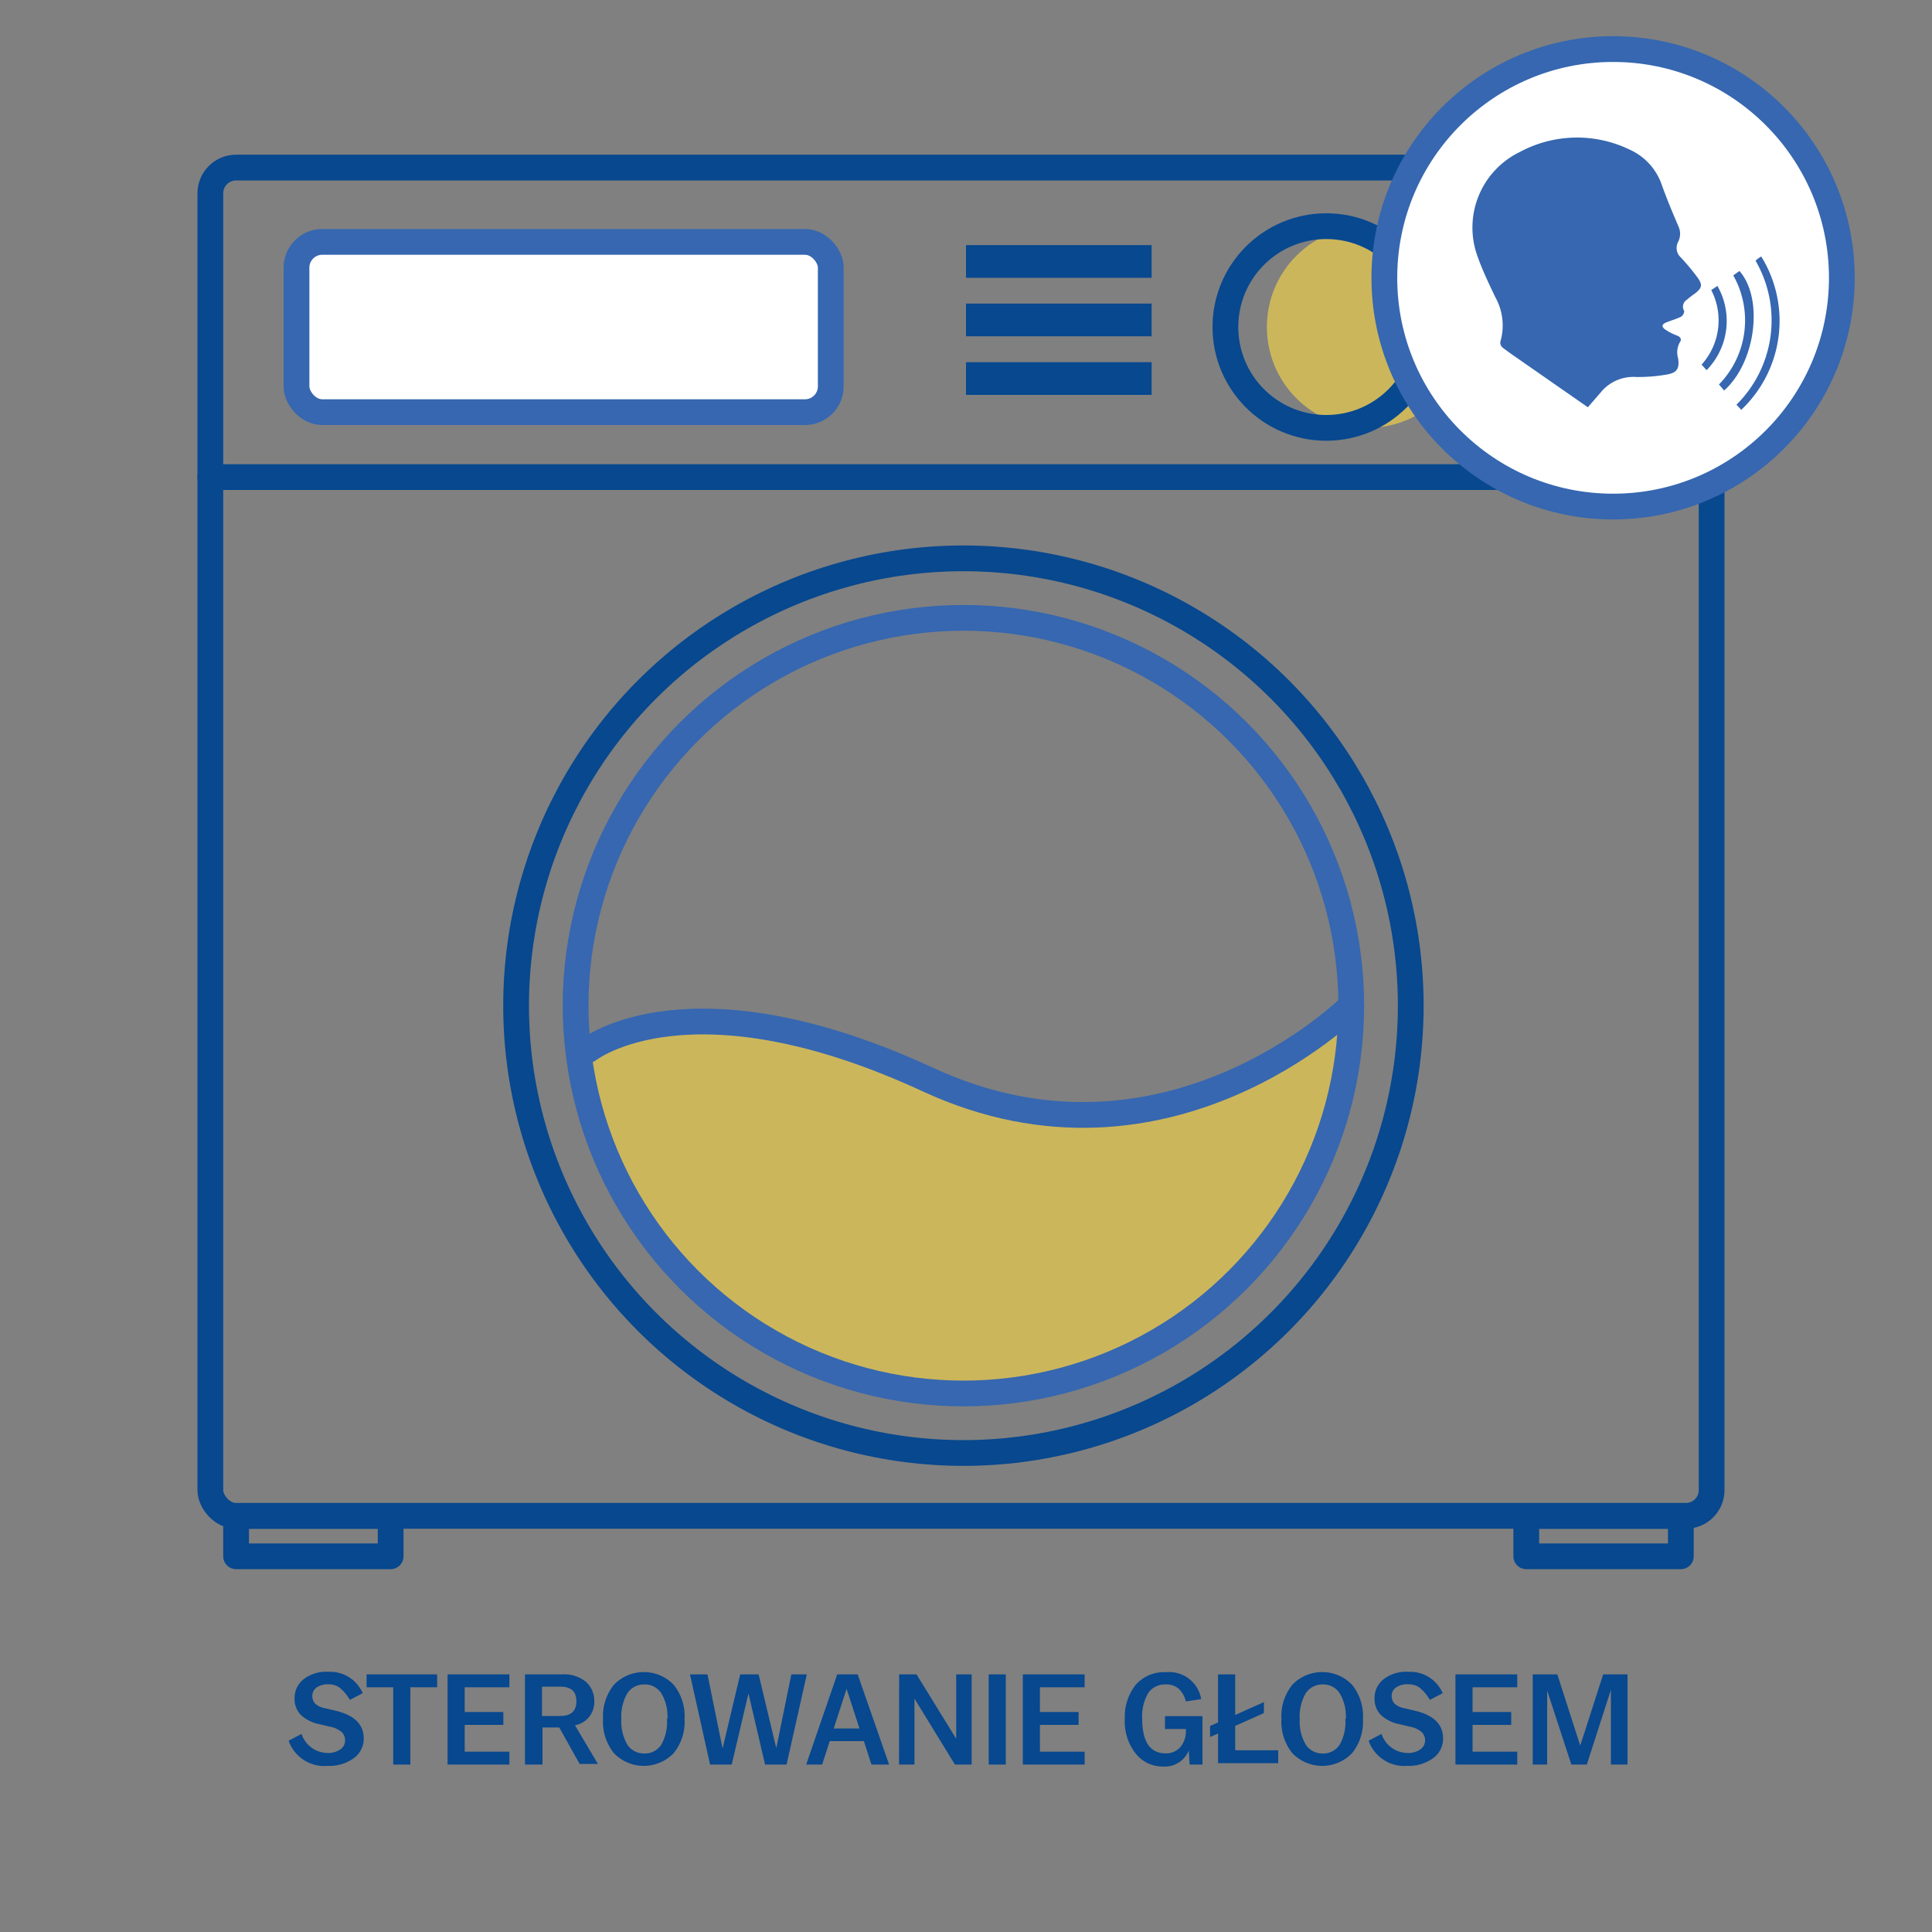 <svg id="Warstwa_1" data-name="Warstwa 1" xmlns="http://www.w3.org/2000/svg" viewBox="0 0 150 150"><rect x="0" y="0" width="150" height="150" fill="#808080" stroke="none"/><defs><style>.cls-1{fill:#ffdb43;opacity:0.6;}.cls-2{fill:#07488f;}.cls-3,.cls-4{fill:none;}.cls-3{stroke:#07488f;}.cls-3,.cls-4,.cls-5{stroke-linecap:round;stroke-linejoin:round;stroke-width:2px;}.cls-4,.cls-5{stroke:#3667b0;}.cls-5{fill:#fff;}.cls-6{fill:#3667b0;}</style></defs><title>_pralki</title><circle class="cls-1" cx="106.19" cy="25.39" r="7.83"/><path class="cls-1" d="M62.68,80.5a55.22,55.22,0,0,1,9.05,3.33c18.52,8.56,32.85-5.75,32.85-5.75a30.11,30.11,0,0,1-59.94,4.14l.72-.71s5.26-4.18,17.32-1"/><path class="cls-2" d="M22.41,135.15l1-.53a2.15,2.15,0,0,0,2,1.48,1.6,1.6,0,0,0,1-.27.82.82,0,0,0,.38-.7.86.86,0,0,0-.28-.67,2,2,0,0,0-.94-.41l-.79-.19a2.91,2.91,0,0,1-1.45-.74,1.8,1.8,0,0,1-.46-1.29,1.85,1.85,0,0,1,.67-1.43,2.88,2.88,0,0,1,2-.6,2.74,2.74,0,0,1,2.62,1.66l-1,.52a3.32,3.32,0,0,0-.77-.93,1.39,1.39,0,0,0-.86-.28,1.56,1.56,0,0,0-.95.25.77.77,0,0,0-.33.65.85.85,0,0,0,.23.61,1.58,1.58,0,0,0,.77.35l.8.19c1.46.34,2.19,1.06,2.19,2.15a1.86,1.86,0,0,1-.78,1.54,3.2,3.2,0,0,1-2,.59A2.93,2.93,0,0,1,22.41,135.15Z"/><path class="cls-2" d="M30.53,131H28.46V130h5.48V131H31.86V137H30.53Z"/><path class="cls-2" d="M34.75,130h4.8v1H36.08v1.92h3v1h-3V136h3.47v1h-4.8Z"/><path class="cls-2" d="M40.76,130H43.6a2.66,2.66,0,0,1,1.92.6,2,2,0,0,1,.62,1.52,1.82,1.82,0,0,1-1.5,1.83l1.78,3H45l-1.58-2.83h-1.3V137H40.76Zm1.32,3.23h1.4c.85,0,1.27-.38,1.27-1.15s-.42-1.13-1.27-1.13h-1.4Z"/><path class="cls-2" d="M46.82,133.46v0a3.88,3.88,0,0,1,.85-2.66,3.22,3.22,0,0,1,4.63,0,3.88,3.88,0,0,1,.85,2.66v0a3.88,3.88,0,0,1-.85,2.66,3.22,3.22,0,0,1-4.63,0A3.88,3.88,0,0,1,46.82,133.46Zm5,0v0a3.5,3.5,0,0,0-.48-2,1.51,1.51,0,0,0-1.31-.68,1.54,1.54,0,0,0-1.32.68,3.59,3.59,0,0,0-.47,2v0a3.59,3.59,0,0,0,.47,2,1.54,1.54,0,0,0,1.32.68,1.51,1.51,0,0,0,1.31-.68A3.5,3.5,0,0,0,51.78,133.46Z"/><path class="cls-2" d="M53.57,130h1.36l1.17,5.75L57.47,130H58.9l1.37,5.73L61.44,130h1.2l-1.57,7H59.4l-1.29-5.52L56.81,137H55.13Z"/><path class="cls-2" d="M65,130h1.59l2.44,7H67.66l-.59-1.82H64.42L63.83,137H62.59Zm1.73,4.2-1-3.08-1,3.08Z"/><path class="cls-2" d="M69.81,130h1.35l3.08,5v-5h1.2v7h-1.3L71,131.88V137h-1.2Z"/><path class="cls-2" d="M76.76,130h1.33v7H76.76Z"/><path class="cls-2" d="M79.41,130h4.8v1H80.74v1.92h3v1h-3V136h3.47v1h-4.8Z"/><path class="cls-2" d="M87.33,133.46v0a4,4,0,0,1,.83-2.63,2.91,2.91,0,0,1,2.36-1,2.52,2.52,0,0,1,2.74,2.09l-1.19.18a2,2,0,0,0-.57-1,1.45,1.45,0,0,0-1-.32,1.57,1.57,0,0,0-1.35.66,3.58,3.58,0,0,0-.47,2v0c0,1.79.61,2.69,1.82,2.69a1.47,1.47,0,0,0,1.13-.47,1.93,1.93,0,0,0,.44-1.36v-.06H90.45v-1h2.91V137h-1l-.06-1.1a2,2,0,0,1-2,1.25,2.64,2.64,0,0,1-2.12-1A4,4,0,0,1,87.33,133.46Z"/><path class="cls-2" d="M94.57,134.59l-.62.27V134l.62-.27V130H95.9v3.15l2.23-1V133l-2.23,1v1.89h3.34v1H94.57Z"/><path class="cls-2" d="M99.49,133.46v0a3.88,3.88,0,0,1,.85-2.66,3.22,3.22,0,0,1,4.63,0,3.88,3.88,0,0,1,.85,2.66v0a3.88,3.88,0,0,1-.85,2.66,3.22,3.22,0,0,1-4.63,0A3.88,3.88,0,0,1,99.49,133.46Zm5,0v0a3.5,3.5,0,0,0-.48-2,1.51,1.51,0,0,0-1.31-.68,1.54,1.54,0,0,0-1.32.68,3.59,3.59,0,0,0-.47,2v0a3.59,3.59,0,0,0,.47,2,1.54,1.54,0,0,0,1.32.68,1.51,1.51,0,0,0,1.31-.68A3.5,3.5,0,0,0,104.45,133.46Z"/><path class="cls-2" d="M106.26,135.15l1-.53a2.15,2.15,0,0,0,2,1.48,1.6,1.6,0,0,0,1-.27.82.82,0,0,0,.38-.7.86.86,0,0,0-.28-.67,2,2,0,0,0-.94-.41l-.79-.19a2.91,2.91,0,0,1-1.45-.74,1.8,1.8,0,0,1-.46-1.29,1.85,1.85,0,0,1,.67-1.43,2.88,2.88,0,0,1,2-.6,2.74,2.74,0,0,1,2.62,1.66l-1,.52a3.32,3.32,0,0,0-.77-.93,1.39,1.39,0,0,0-.86-.28,1.56,1.56,0,0,0-1,.25.77.77,0,0,0-.33.65.85.85,0,0,0,.23.61,1.58,1.58,0,0,0,.77.35l.8.19c1.46.34,2.19,1.06,2.19,2.15a1.86,1.86,0,0,1-.78,1.54,3.2,3.2,0,0,1-2,.59A2.93,2.93,0,0,1,106.26,135.15Z"/><path class="cls-2" d="M113,130h4.8v1h-3.47v1.92h3v1h-3V136h3.47v1H113Z"/><path class="cls-2" d="M119,130h1.91l1.78,5.53,1.78-5.53h1.89v7h-1.29V131.2L123.2,137H122l-1.88-5.75V137H119Z"/><rect class="cls-3" x="16.33" y="13.01" width="116.56" height="104.68" rx="2"/><line class="cls-3" x1="16.33" y1="37.04" x2="132.89" y2="37.04"/><circle class="cls-4" cx="74.8" cy="78.08" r="30.11"/><circle class="cls-3" cx="74.8" cy="78.08" r="34.73"/><rect class="cls-5" x="23.02" y="18.78" width="41.48" height="13.22" rx="2"/><rect class="cls-2" x="75" y="19.03" width="14.41" height="2.54"/><rect class="cls-2" x="75" y="23.57" width="14.41" height="2.54"/><rect class="cls-2" x="75" y="28.12" width="14.41" height="2.54"/><path class="cls-4" d="M45.69,81.51s7.85-6.25,26.38,2.32,32.84-5.75,32.84-5.75"/><rect class="cls-3" x="18.33" y="117.7" width="12" height="3.13"/><rect class="cls-3" x="118.5" y="117.7" width="12" height="3.13"/><circle class="cls-3" cx="102.97" cy="25.39" r="7.83"/><circle class="cls-5" cx="125.24" cy="21.57" r="17.76"/><path class="cls-6" d="M123.28,31.62l-5-3.48c-.54-.38-1.08-.74-1.6-1.14a.52.52,0,0,1-.2-.44,4.5,4.5,0,0,0-.38-3.48c-.48-1-1-2.09-1.38-3.16A6.52,6.52,0,0,1,118,11.8a9.37,9.37,0,0,1,8.47-.21,4.66,4.66,0,0,1,2.57,2.82c.39,1.08.83,2.14,1.29,3.2a1.38,1.38,0,0,1-.06,1.21,1,1,0,0,0,.24,1.18,18,18,0,0,1,1.26,1.51c.45.61.38.86-.22,1.31a6.65,6.65,0,0,0-.59.46.62.62,0,0,0-.2.86.54.54,0,0,1-.23.44c-.35.18-.75.29-1.13.44s-.44.33-.09.58a4.57,4.57,0,0,0,.91.46c.26.11.36.29.21.5a1.59,1.59,0,0,0-.14,1.26c.11.76-.07,1.11-.83,1.25a12.93,12.93,0,0,1-2.41.2,3.28,3.28,0,0,0-2.6,1Z"/><path class="cls-6" d="M135.19,31.82l-.37-.4a9.23,9.23,0,0,0,1.48-11.18l.21-.18.23-.15A9.5,9.5,0,0,1,135.19,31.82Z"/><path class="cls-6" d="M133.86,30.32l-.4-.47a7.12,7.12,0,0,0,1.11-8.47l.48-.34C136.94,23.18,136.32,28.14,133.86,30.32Z"/><path class="cls-6" d="M132.86,22.52l.48-.32a5.47,5.47,0,0,1-.84,6.54l-.39-.43A5.13,5.13,0,0,0,132.86,22.52Z"/></svg>